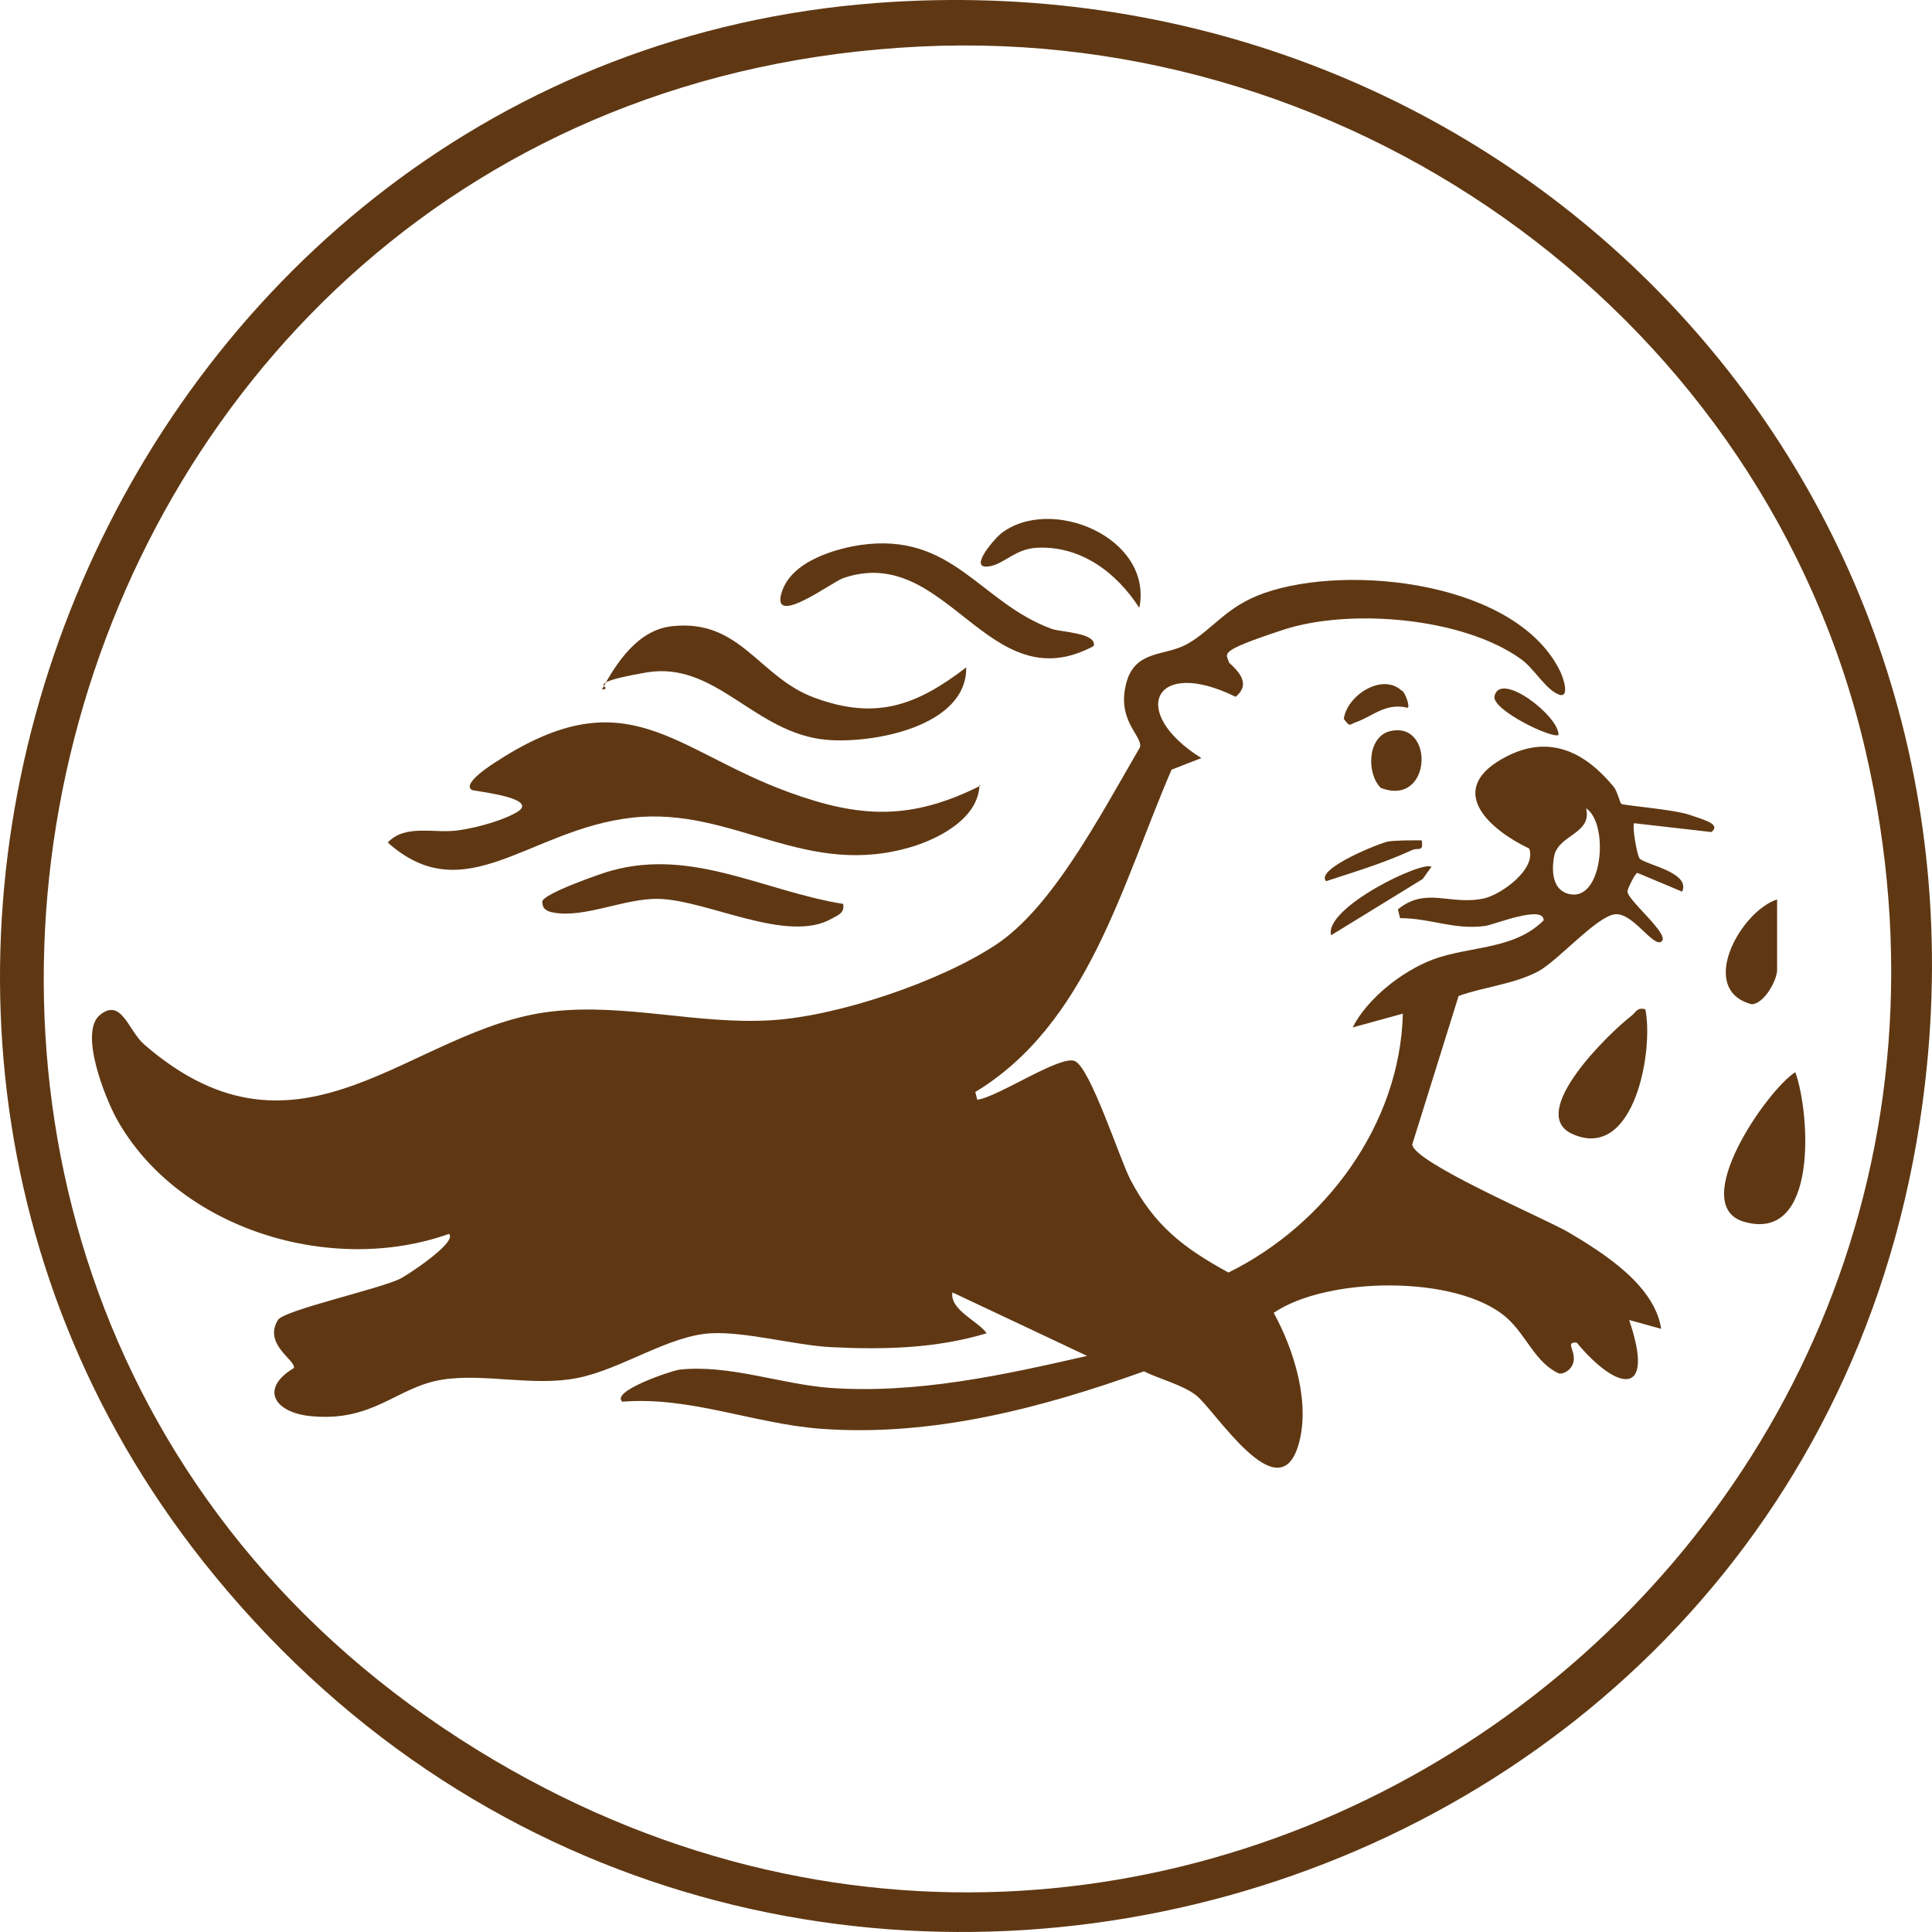<svg width="150" height="150" viewBox="0 0 150 150" fill="none" xmlns="http://www.w3.org/2000/svg">
<path d="M68.075 0.229C116.074 -3.371 155.074 35.886 149.46 84.1C141.788 150.484 57.275 173.584 15.79 121.256C-20.552 75.357 9.576 4.644 68.075 0.229ZM71.418 3.615C1.262 7.001 -22.095 99.485 37.133 135.913C91.903 169.598 159.359 120.956 144.831 58.257C137.074 24.872 105.446 1.944 71.418 3.615Z" fill="#5F3813"/>
<path d="M75.703 84.7L75.875 85.385C77.503 85.171 82.346 81.871 83.46 82.385C84.66 82.942 86.889 89.842 87.746 91.557C89.632 95.157 91.86 96.871 95.374 98.799C102.874 95.114 108.703 87.314 108.917 78.7L105.017 79.771C106.174 77.5 108.874 75.4 111.231 74.5C114.103 73.428 117.531 73.771 119.846 71.457C119.889 70.214 115.946 71.8 115.346 71.885C112.903 72.228 111.103 71.285 108.703 71.285L108.532 70.6C110.76 68.8 112.603 70.343 115.26 69.743C116.631 69.4 119.289 67.471 118.731 65.886C115.346 64.257 112.217 61.171 116.974 58.728C120.317 57.014 123.06 58.386 125.288 61.086C125.588 61.471 125.76 62.328 125.888 62.414C126.103 62.543 129.96 62.843 131.203 63.271C132.445 63.7 133.603 64 132.874 64.6L126.874 63.914C126.703 64.086 127.088 66.4 127.303 66.657C127.731 67.128 131.288 67.728 130.603 69.228L127.131 67.771C126.96 67.771 126.36 69.014 126.36 69.186C126.274 69.828 129.66 72.528 129.017 73.085C128.374 73.643 126.788 70.814 125.374 70.986C123.96 71.157 121.003 74.543 119.46 75.4C117.531 76.428 115.26 76.6 113.246 77.328L109.646 88.857C109.774 90.271 120.017 94.642 121.774 95.671C124.517 97.299 128.46 99.785 128.974 103.171L126.488 102.485C128.546 108.528 125.588 108.056 122.417 104.242C121.388 104.156 122.546 105.014 122.074 105.999C121.903 106.342 121.474 106.685 121.046 106.642C119.16 105.785 118.517 103.642 116.931 102.271C113.117 98.971 103.046 99.099 98.889 101.928C100.474 104.799 101.803 109.042 100.774 112.299C99.189 117.313 94.303 109.428 92.846 108.314C91.775 107.499 90.017 107.071 88.817 106.471C80.803 109.342 72.318 111.571 63.704 110.928C58.561 110.542 53.547 108.399 48.318 108.828C47.375 108.014 52.132 106.428 52.732 106.342C56.589 105.914 60.575 107.456 64.432 107.756C71.204 108.228 77.846 106.771 84.403 105.271L73.946 100.342C73.732 101.714 75.96 102.571 76.603 103.514C72.661 104.714 68.504 104.799 64.389 104.585C61.604 104.414 57.918 103.385 55.218 103.514C51.918 103.685 48.275 106.299 44.847 106.985C41.418 107.671 37.604 106.599 34.347 107.114C30.79 107.671 28.99 110.456 24.061 109.942C21.276 109.642 20.161 107.799 22.818 106.214C22.99 105.614 20.419 104.371 21.576 102.485C22.047 101.714 29.461 100.085 31.09 99.271C31.604 99.014 35.547 96.442 34.861 95.799C25.733 99.056 13.776 95.457 9.019 86.8C8.161 85.214 6.104 80.114 7.776 78.785C9.447 77.457 9.961 80.028 11.204 81.1C23.418 91.685 31.947 79.728 42.875 78.528C48.489 77.885 54.232 79.557 59.846 79.214C65.032 78.914 73.003 76.214 77.332 73.343C81.66 70.471 85.26 63.614 88.517 58C88.689 57.1 86.675 55.943 87.446 53.029C88.132 50.414 90.489 50.971 92.203 49.986C94.217 48.829 95.203 47.072 98.16 46.043C104.76 43.729 117.874 45.186 121.174 52.214C121.517 52.986 121.903 54.529 120.703 53.757C119.803 53.2 118.989 51.786 118.046 51.143C113.546 47.929 104.76 47.2 99.575 48.914C94.389 50.629 95.246 50.714 95.417 51.443C96.275 52.214 97.089 53.157 95.932 54.1C89.589 50.971 87.575 55.3 93.275 58.857L90.96 59.757C87.103 68.671 84.446 79.6 75.575 84.871L75.703 84.7ZM123.146 62.757C123.617 64.771 121.003 64.771 120.66 66.486C120.446 67.686 120.531 69.228 121.988 69.443C124.474 69.785 124.903 63.914 123.146 62.757Z" fill="#5F3813"/>
<path d="M76.046 60.957C75.96 63.443 73.132 64.986 71.032 65.671C62.546 68.371 57.018 62.586 49.047 63.486C41.075 64.386 36.104 70.772 30.104 65.414C31.475 63.957 33.704 64.729 35.547 64.472C37.39 64.214 39.275 63.572 40.132 63.057C41.932 61.986 37.218 61.472 36.661 61.343C35.761 60.872 38.29 59.286 38.633 59.072C48.704 52.557 52.304 58.257 61.261 61.514C66.789 63.529 70.732 63.7 76.132 61L76.046 60.957Z" fill="#5F3813"/>
<path d="M75.018 51.786C75.103 56.414 67.775 57.743 64.218 57.443C58.561 56.971 55.604 51.272 50.161 52.214C44.718 53.157 47.932 53.371 46.732 53.543C47.889 51.4 49.561 48.872 52.218 48.614C57.532 48.057 58.904 52.6 63.275 54.186C68.075 55.943 71.204 54.743 75.061 51.786H75.018Z" fill="#5F3813"/>
<path d="M66.789 42.315C73.989 41.286 76.046 46.772 81.66 48.829C82.389 49.086 85.175 49.129 84.918 50.157C76.689 54.572 73.561 42.1 65.461 44.886C64.604 45.186 59.932 48.7 60.661 46.086C61.389 43.472 65.118 42.572 66.789 42.315Z" fill="#5F3813"/>
<path d="M65.461 70.171C65.589 70.857 65.118 71.029 64.646 71.286C61.175 73.343 54.961 69.871 51.104 69.786C48.489 69.743 45.404 71.286 43.004 70.857C42.49 70.772 42.104 70.6 42.104 70C42.104 69.4 46.904 67.729 47.461 67.6C53.761 65.843 59.332 69.186 65.418 70.171H65.461Z" fill="#5F3813"/>
<path d="M139.388 83.243C140.545 86.457 141.188 96.528 135.403 94.857C130.988 93.571 137.203 84.614 139.388 83.243Z" fill="#5F3813"/>
<path d="M127.731 78.314C128.417 81.357 126.96 90.228 122.074 88.042C118.474 86.414 125.031 80.114 126.66 78.871C127.003 78.614 127.088 78.185 127.731 78.357V78.314Z" fill="#5F3813"/>
<path d="M88.432 47.157C86.675 44.457 83.932 42.357 80.503 42.529C78.875 42.615 78.06 43.686 76.946 43.943C75.018 44.372 77.118 41.929 77.675 41.457C81.489 38.415 89.46 41.672 88.475 47.114L88.432 47.157Z" fill="#5F3813"/>
<path d="M137.974 69.829V75.314C137.974 76.086 136.988 77.928 136.003 77.971C131.76 76.857 135.103 70.772 137.974 69.829Z" fill="#5F3813"/>
<path d="M107.803 56.8C111.403 55.772 111.231 62.715 107.203 61.172C106.089 60.057 106.174 57.315 107.803 56.8Z" fill="#5F3813"/>
<path d="M111.103 67.343L110.46 68.243L103.346 72.614C102.789 70.472 110.46 66.786 111.146 67.3L111.103 67.343Z" fill="#5F3813"/>
<path d="M110.374 65.2C110.546 66.229 110.117 65.757 109.603 66.014C107.46 67 105.189 67.686 102.96 68.414C102.06 67.472 107.203 65.415 107.803 65.329C108.403 65.243 109.517 65.243 110.374 65.243V65.2Z" fill="#5F3813"/>
<path d="M108.874 53.629C109.089 53.8 109.474 54.786 109.303 54.957C107.589 54.529 106.603 55.6 105.274 56.072C104.76 56.243 104.846 56.5 104.332 55.814C104.589 53.971 107.331 52.214 108.831 53.629H108.874Z" fill="#5F3813"/>
<path d="M121.003 57.057C120.574 57.4 115.817 55.129 116.031 54.057C116.46 52.043 121.046 55.6 121.003 57.057Z" fill="#5F3813"/>
</svg>
